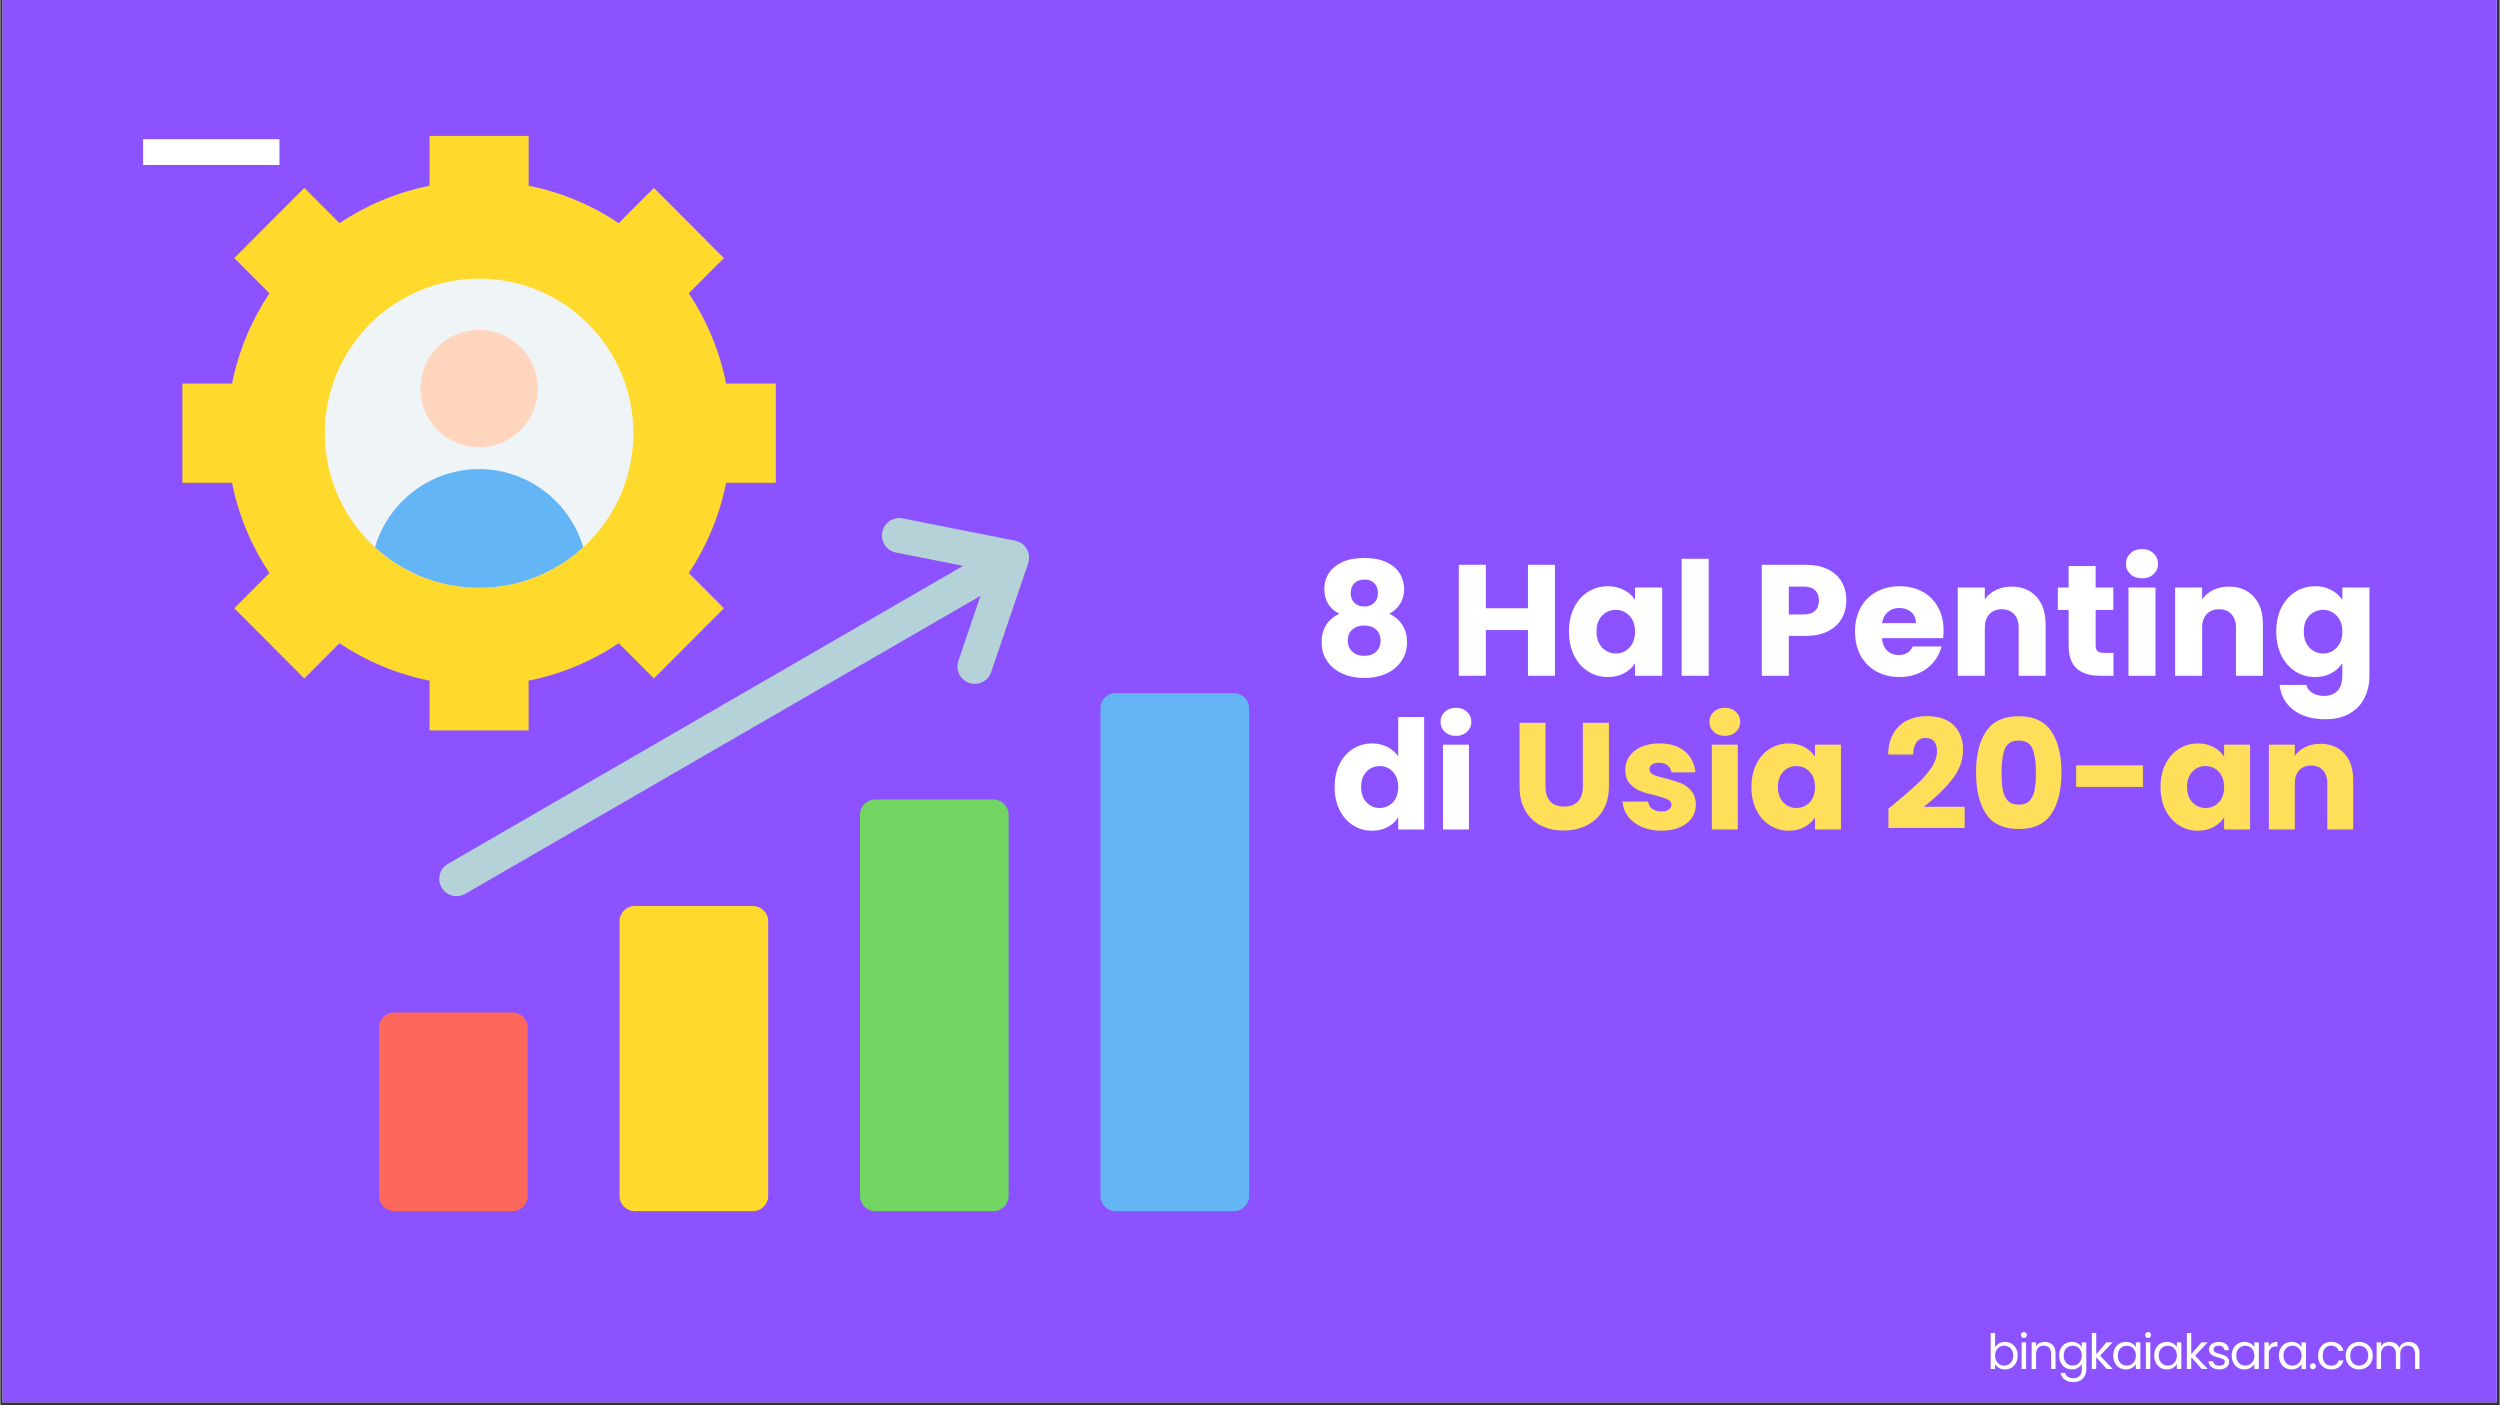 <?xml version="1.0" encoding="UTF-8"?>
<svg xmlns="http://www.w3.org/2000/svg" xmlns:xlink="http://www.w3.org/1999/xlink" width="580" zoomAndPan="magnify" viewBox="0 0 434.88 244.5" height="326" preserveAspectRatio="xMidYMid meet" version="1.0">
  <rect x="0" y="0" width="434.88" height="244.5" fill="#333333" stroke="none"/>
  <defs>
    <g></g>
    <clipPath id="e948f04eed">
      <path d="M 0.383 0 L 434.375 0 L 434.375 244 L 0.383 244 Z M 0.383 0 " clip-rule="nonzero"></path>
    </clipPath>
    <clipPath id="880cf50025">
      <path d="M 65 176 L 92 176 L 92 210.758 L 65 210.758 Z M 65 176 " clip-rule="nonzero"></path>
    </clipPath>
    <clipPath id="9406852cf9">
      <path d="M 107 157 L 134 157 L 134 210.758 L 107 210.758 Z M 107 157 " clip-rule="nonzero"></path>
    </clipPath>
    <clipPath id="ccb38856a1">
      <path d="M 149 139 L 176 139 L 176 210.758 L 149 210.758 Z M 149 139 " clip-rule="nonzero"></path>
    </clipPath>
    <clipPath id="e52b595b02">
      <path d="M 191 120 L 217.289 120 L 217.289 210.758 L 191 210.758 Z M 191 120 " clip-rule="nonzero"></path>
    </clipPath>
    <clipPath id="08b0520720">
      <path d="M 31.672 23.641 L 135 23.641 L 135 128 L 31.672 128 Z M 31.672 23.641 " clip-rule="nonzero"></path>
    </clipPath>
  </defs>
  <g clip-path="url(#e948f04eed)">
    <path fill="#ffffff" d="M 0.383 0 L 434.496 0 L 434.496 244 L 0.383 244 Z M 0.383 0 " fill-opacity="1" fill-rule="nonzero"></path>
    <path fill="#8c52ff" d="M 0.383 0 L 434.496 0 L 434.496 244 L 0.383 244 Z M 0.383 0 " fill-opacity="1" fill-rule="nonzero"></path>
  </g>
  <path stroke-linecap="butt" transform="matrix(0.748, 0, 0, 0.748, 24.844, 24.22)" fill="none" stroke-linejoin="miter" d="M -0.001 3 L 31.715 3 " stroke="#ffffff" stroke-width="6" stroke-opacity="1" stroke-miterlimit="4"></path>
  <g clip-path="url(#880cf50025)">
    <path fill="#fc685b" d="M 68.547 176.168 L 89.117 176.168 C 90.574 176.168 91.762 177.359 91.762 178.82 L 91.762 208.09 C 91.762 209.547 90.574 210.738 89.117 210.738 L 68.547 210.738 C 67.09 210.738 65.902 209.547 65.902 208.09 L 65.902 178.82 C 65.902 177.359 67.09 176.168 68.547 176.168 Z M 68.547 176.168 " fill-opacity="1" fill-rule="evenodd"></path>
  </g>
  <g clip-path="url(#9406852cf9)">
    <path fill="#ffda2d" d="M 110.387 157.645 L 130.957 157.645 C 132.414 157.645 133.605 158.836 133.605 160.293 L 133.605 208.09 C 133.605 209.547 132.414 210.738 130.957 210.738 L 110.387 210.738 C 108.93 210.738 107.742 209.547 107.742 208.09 L 107.742 160.293 C 107.742 158.836 108.93 157.645 110.387 157.645 Z M 110.387 157.645 " fill-opacity="1" fill-rule="evenodd"></path>
  </g>
  <g clip-path="url(#ccb38856a1)">
    <path fill="#72d561" d="M 152.227 139.117 L 172.797 139.117 C 174.254 139.117 175.445 140.309 175.445 141.766 L 175.445 208.09 C 175.445 209.547 174.254 210.738 172.797 210.738 L 152.227 210.738 C 150.77 210.738 149.582 209.547 149.582 208.09 L 149.582 141.766 C 149.582 140.309 150.77 139.117 152.227 139.117 Z M 152.227 139.117 " fill-opacity="1" fill-rule="evenodd"></path>
  </g>
  <g clip-path="url(#e52b595b02)">
    <path fill="#64b5f6" d="M 194.07 120.59 L 214.637 120.59 C 216.098 120.59 217.285 121.781 217.285 123.242 L 217.285 208.09 C 217.285 209.547 216.098 210.738 214.637 210.738 L 194.07 210.738 C 192.609 210.738 191.422 209.547 191.422 208.09 L 191.422 123.242 C 191.422 121.781 192.609 120.59 194.07 120.59 Z M 194.07 120.59 " fill-opacity="1" fill-rule="evenodd"></path>
  </g>
  <path fill="#b4d2d7" d="M 170.539 103.68 L 80.891 155.531 C 79.449 156.359 77.605 155.863 76.777 154.418 C 75.949 152.973 76.445 151.129 77.891 150.301 L 167.523 98.457 L 155.836 96.141 C 154.195 95.82 153.129 94.23 153.449 92.59 C 153.77 90.949 155.355 89.879 156.992 90.199 L 176.559 94.078 C 178.199 94.398 179.266 95.988 178.945 97.629 C 178.91 97.812 178.859 97.988 178.793 98.152 L 172.41 116.938 C 171.875 118.52 170.164 119.367 168.586 118.828 C 167.004 118.293 166.16 116.578 166.695 114.996 Z M 170.539 103.68 " fill-opacity="1" fill-rule="evenodd"></path>
  <g clip-path="url(#08b0520720)">
    <path fill="#ffda2d" d="M 74.688 23.656 L 91.922 23.656 L 91.922 32.316 C 97.625 33.457 102.93 35.707 107.602 38.828 L 113.719 32.703 L 125.902 44.906 L 119.789 51.035 C 122.906 55.715 125.148 61.031 126.285 66.746 L 134.934 66.746 L 134.934 84.008 L 126.285 84.008 C 125.148 89.723 122.906 95.035 119.789 99.715 L 125.902 105.844 L 113.719 118.051 L 107.602 111.922 C 102.93 115.047 97.625 117.293 91.918 118.434 L 91.918 127.094 L 74.688 127.094 L 74.688 118.434 C 68.984 117.293 63.68 115.047 59.004 111.922 L 52.891 118.051 L 40.707 105.844 L 46.82 99.715 C 43.703 95.035 41.457 89.719 40.32 84.004 L 31.676 84.004 L 31.676 66.746 L 40.32 66.746 C 41.457 61.027 43.703 55.715 46.82 51.035 L 40.707 44.906 L 52.891 32.703 L 59.008 38.828 C 63.68 35.703 68.984 33.457 74.688 32.316 Z M 74.688 23.656 " fill-opacity="1" fill-rule="evenodd"></path>
  </g>
  <path fill="#eff4f7" d="M 110.023 72.742 C 110.109 73.621 110.152 74.5 110.152 75.379 C 110.152 76.262 110.109 77.141 110.023 78.016 C 109.938 78.895 109.809 79.762 109.637 80.625 C 109.465 81.492 109.25 82.344 108.996 83.188 C 108.742 84.031 108.445 84.859 108.109 85.672 C 107.77 86.484 107.395 87.281 106.98 88.059 C 106.566 88.836 106.113 89.59 105.625 90.32 C 105.137 91.055 104.613 91.758 104.055 92.441 C 103.5 93.121 102.91 93.773 102.285 94.395 C 101.664 95.02 101.016 95.609 100.336 96.168 C 99.656 96.727 98.949 97.25 98.219 97.738 C 97.488 98.23 96.734 98.68 95.957 99.098 C 95.184 99.512 94.387 99.887 93.578 100.223 C 92.766 100.562 91.938 100.859 91.094 101.113 C 90.254 101.367 89.402 101.582 88.539 101.754 C 87.676 101.926 86.809 102.055 85.934 102.141 C 85.059 102.227 84.18 102.27 83.301 102.27 C 82.422 102.27 81.547 102.227 80.672 102.141 C 79.797 102.055 78.926 101.926 78.066 101.754 C 77.203 101.582 76.352 101.367 75.508 101.109 C 74.668 100.855 73.84 100.559 73.027 100.223 C 72.215 99.883 71.422 99.508 70.648 99.094 C 69.871 98.676 69.117 98.223 68.387 97.734 C 67.656 97.246 66.953 96.723 66.273 96.164 C 65.594 95.605 64.941 95.012 64.32 94.391 C 63.699 93.766 63.109 93.113 62.551 92.434 C 61.992 91.754 61.469 91.047 60.98 90.312 C 60.492 89.582 60.043 88.828 59.629 88.051 C 59.215 87.273 58.84 86.477 58.5 85.664 C 58.164 84.852 57.871 84.023 57.613 83.18 C 57.359 82.336 57.145 81.48 56.977 80.617 C 56.805 79.754 56.676 78.883 56.59 78.008 C 56.504 77.133 56.461 76.254 56.461 75.371 C 56.461 74.492 56.504 73.613 56.59 72.734 C 56.676 71.859 56.805 70.988 56.977 70.125 C 57.148 69.262 57.363 68.406 57.617 67.566 C 57.871 66.723 58.168 65.895 58.504 65.078 C 58.84 64.266 59.219 63.473 59.633 62.695 C 60.047 61.918 60.496 61.164 60.988 60.43 C 61.477 59.699 62 58.992 62.555 58.312 C 63.113 57.629 63.703 56.977 64.324 56.355 C 64.949 55.734 65.598 55.141 66.277 54.582 C 66.957 54.023 67.664 53.5 68.395 53.012 C 69.125 52.523 69.879 52.07 70.656 51.656 C 71.43 51.238 72.223 50.863 73.035 50.527 C 73.848 50.191 74.676 49.895 75.516 49.637 C 76.359 49.383 77.211 49.168 78.074 48.996 C 78.934 48.824 79.805 48.695 80.68 48.609 C 81.555 48.523 82.43 48.48 83.312 48.48 C 84.191 48.48 85.066 48.523 85.941 48.613 C 86.816 48.699 87.688 48.828 88.547 49 C 89.41 49.172 90.262 49.387 91.102 49.641 C 91.945 49.898 92.773 50.191 93.582 50.531 C 94.395 50.867 95.191 51.242 95.965 51.66 C 96.742 52.074 97.492 52.527 98.227 53.016 C 98.957 53.508 99.66 54.031 100.34 54.59 C 101.02 55.148 101.672 55.738 102.293 56.363 C 102.914 56.984 103.504 57.637 104.062 58.316 C 104.621 59 105.141 59.707 105.629 60.438 C 106.117 61.172 106.57 61.926 106.984 62.703 C 107.398 63.48 107.773 64.273 108.109 65.086 C 108.449 65.902 108.742 66.73 109 67.574 C 109.254 68.414 109.465 69.27 109.637 70.133 C 109.809 70.996 109.938 71.867 110.023 72.742 Z M 110.023 72.742 " fill-opacity="1" fill-rule="nonzero"></path>
  <path fill="#ffd6bd" d="M 86.285 57.828 C 86.926 58.023 87.539 58.281 88.133 58.598 C 88.723 58.918 89.277 59.289 89.793 59.715 C 90.312 60.141 90.781 60.617 91.207 61.137 C 91.629 61.656 92 62.211 92.316 62.805 C 92.629 63.395 92.883 64.016 93.078 64.656 C 93.27 65.301 93.402 65.957 93.465 66.625 C 93.531 67.293 93.527 67.961 93.461 68.629 C 93.395 69.297 93.266 69.953 93.07 70.594 C 92.871 71.234 92.617 71.852 92.301 72.445 C 91.984 73.035 91.613 73.59 91.184 74.109 C 90.758 74.629 90.285 75.098 89.77 75.523 C 89.25 75.949 88.695 76.32 88.102 76.637 C 87.512 76.949 86.895 77.207 86.254 77.398 C 85.609 77.594 84.957 77.723 84.289 77.789 C 83.621 77.852 82.957 77.852 82.289 77.785 C 81.621 77.719 80.969 77.586 80.328 77.391 C 79.684 77.195 79.07 76.938 78.48 76.621 C 77.887 76.301 77.336 75.93 76.816 75.504 C 76.301 75.078 75.828 74.605 75.402 74.086 C 74.98 73.566 74.609 73.008 74.297 72.414 C 73.98 71.824 73.727 71.207 73.531 70.562 C 73.34 69.918 73.211 69.266 73.145 68.598 C 73.082 67.926 73.082 67.258 73.148 66.59 C 73.215 65.922 73.348 65.27 73.543 64.625 C 73.738 63.984 73.992 63.367 74.309 62.773 C 74.629 62.184 75 61.629 75.426 61.109 C 75.852 60.59 76.324 60.121 76.844 59.695 C 77.359 59.27 77.914 58.898 78.508 58.582 C 79.098 58.27 79.715 58.012 80.359 57.82 C 81 57.625 81.652 57.496 82.32 57.434 C 82.988 57.367 83.656 57.367 84.32 57.434 C 84.988 57.5 85.645 57.633 86.285 57.828 Z M 86.285 57.828 " fill-opacity="1" fill-rule="nonzero"></path>
  <path fill="#64b5f6" d="M 101.426 95.219 C 99.113 87.383 91.848 81.625 83.305 81.625 C 74.941 81.625 67.547 87.207 65.184 95.219 C 69.961 99.598 76.32 102.27 83.305 102.27 C 90.289 102.27 96.648 99.598 101.426 95.219 Z M 101.426 95.219 " fill-opacity="1" fill-rule="evenodd"></path>
  <g fill="#ffffff" fill-opacity="1">
    <g transform="translate(228.418, 117.584)">
      <g>
        <path d="M 4.547 -10.781 C 2.816 -11.695 1.953 -13.141 1.953 -15.109 C 1.953 -16.098 2.207 -17 2.719 -17.812 C 3.238 -18.633 4.02 -19.285 5.062 -19.766 C 6.102 -20.254 7.391 -20.5 8.922 -20.5 C 10.441 -20.5 11.719 -20.254 12.75 -19.766 C 13.789 -19.285 14.566 -18.633 15.078 -17.812 C 15.586 -17 15.844 -16.098 15.844 -15.109 C 15.844 -14.117 15.609 -13.254 15.141 -12.516 C 14.68 -11.785 14.055 -11.207 13.266 -10.781 C 14.254 -10.312 15.016 -9.656 15.547 -8.812 C 16.078 -7.977 16.344 -7.004 16.344 -5.891 C 16.344 -4.586 16.008 -3.461 15.344 -2.516 C 14.688 -1.566 13.797 -0.844 12.672 -0.344 C 11.547 0.145 10.297 0.391 8.922 0.391 C 7.535 0.391 6.281 0.145 5.156 -0.344 C 4.031 -0.844 3.133 -1.566 2.469 -2.516 C 1.812 -3.461 1.484 -4.586 1.484 -5.891 C 1.484 -7.023 1.75 -8.008 2.281 -8.844 C 2.812 -9.676 3.566 -10.32 4.547 -10.781 Z M 11.281 -14.391 C 11.281 -15.141 11.062 -15.719 10.625 -16.125 C 10.195 -16.539 9.629 -16.75 8.922 -16.75 C 8.203 -16.75 7.625 -16.535 7.188 -16.109 C 6.758 -15.691 6.547 -15.109 6.547 -14.359 C 6.547 -13.648 6.766 -13.086 7.203 -12.672 C 7.648 -12.254 8.223 -12.047 8.922 -12.047 C 9.609 -12.047 10.172 -12.254 10.609 -12.672 C 11.055 -13.098 11.281 -13.672 11.281 -14.391 Z M 8.922 -8.75 C 8.055 -8.75 7.359 -8.516 6.828 -8.047 C 6.297 -7.578 6.031 -6.93 6.031 -6.109 C 6.031 -5.336 6.289 -4.703 6.812 -4.203 C 7.332 -3.711 8.035 -3.469 8.922 -3.469 C 9.797 -3.469 10.484 -3.711 10.984 -4.203 C 11.492 -4.703 11.75 -5.336 11.75 -6.109 C 11.75 -6.91 11.488 -7.551 10.969 -8.031 C 10.445 -8.508 9.766 -8.75 8.922 -8.75 Z M 8.922 -8.75 "></path>
      </g>
    </g>
  </g>
  <g fill="#ffffff" fill-opacity="1">
    <g transform="translate(246.239, 117.584)">
      <g></g>
    </g>
  </g>
  <g fill="#ffffff" fill-opacity="1">
    <g transform="translate(252.069, 117.584)">
      <g>
        <path d="M 18.438 -19.312 L 18.438 0 L 13.734 0 L 13.734 -7.953 L 6.406 -7.953 L 6.406 0 L 1.703 0 L 1.703 -19.312 L 6.406 -19.312 L 6.406 -11.75 L 13.734 -11.75 L 13.734 -19.312 Z M 18.438 -19.312 "></path>
      </g>
    </g>
  </g>
  <g fill="#ffffff" fill-opacity="1">
    <g transform="translate(272.172, 117.584)">
      <g>
        <path d="M 0.766 -7.703 C 0.766 -9.285 1.062 -10.672 1.656 -11.859 C 2.258 -13.047 3.07 -13.961 4.094 -14.609 C 5.125 -15.254 6.273 -15.578 7.547 -15.578 C 8.617 -15.578 9.562 -15.352 10.375 -14.906 C 11.195 -14.469 11.828 -13.895 12.266 -13.188 L 12.266 -15.359 L 16.984 -15.359 L 16.984 0 L 12.266 0 L 12.266 -2.172 C 11.805 -1.453 11.172 -0.875 10.359 -0.438 C 9.547 0 8.598 0.219 7.516 0.219 C 6.266 0.219 5.125 -0.102 4.094 -0.75 C 3.07 -1.406 2.258 -2.332 1.656 -3.531 C 1.062 -4.738 0.766 -6.129 0.766 -7.703 Z M 12.266 -7.672 C 12.266 -8.848 11.938 -9.773 11.281 -10.453 C 10.633 -11.129 9.848 -11.469 8.922 -11.469 C 7.984 -11.469 7.188 -11.133 6.531 -10.469 C 5.883 -9.801 5.562 -8.879 5.562 -7.703 C 5.562 -6.523 5.883 -5.594 6.531 -4.906 C 7.188 -4.219 7.984 -3.875 8.922 -3.875 C 9.848 -3.875 10.633 -4.211 11.281 -4.891 C 11.938 -5.578 12.266 -6.504 12.266 -7.672 Z M 12.266 -7.672 "></path>
      </g>
    </g>
  </g>
  <g fill="#ffffff" fill-opacity="1">
    <g transform="translate(290.845, 117.584)">
      <g>
        <path d="M 6.406 -20.359 L 6.406 0 L 1.703 0 L 1.703 -20.359 Z M 6.406 -20.359 "></path>
      </g>
    </g>
  </g>
  <g fill="#ffffff" fill-opacity="1">
    <g transform="translate(298.958, 117.584)">
      <g></g>
    </g>
  </g>
  <g fill="#ffffff" fill-opacity="1">
    <g transform="translate(304.788, 117.584)">
      <g>
        <path d="M 16.422 -13.094 C 16.422 -11.977 16.164 -10.957 15.656 -10.031 C 15.145 -9.102 14.352 -8.352 13.281 -7.781 C 12.219 -7.219 10.898 -6.938 9.328 -6.938 L 6.406 -6.938 L 6.406 0 L 1.703 0 L 1.703 -19.312 L 9.328 -19.312 C 10.867 -19.312 12.172 -19.047 13.234 -18.516 C 14.297 -17.984 15.094 -17.25 15.625 -16.312 C 16.156 -15.375 16.422 -14.301 16.422 -13.094 Z M 8.969 -10.672 C 9.863 -10.672 10.531 -10.879 10.969 -11.297 C 11.414 -11.723 11.641 -12.32 11.641 -13.094 C 11.641 -13.863 11.414 -14.457 10.969 -14.875 C 10.531 -15.301 9.863 -15.516 8.969 -15.516 L 6.406 -15.516 L 6.406 -10.672 Z M 8.969 -10.672 "></path>
      </g>
    </g>
  </g>
  <g fill="#ffffff" fill-opacity="1">
    <g transform="translate(321.949, 117.584)">
      <g>
        <path d="M 16.172 -7.922 C 16.172 -7.484 16.145 -7.023 16.094 -6.547 L 5.453 -6.547 C 5.523 -5.598 5.832 -4.867 6.375 -4.359 C 6.914 -3.859 7.578 -3.609 8.359 -3.609 C 9.535 -3.609 10.352 -4.102 10.812 -5.094 L 15.828 -5.094 C 15.566 -4.082 15.098 -3.172 14.422 -2.359 C 13.754 -1.555 12.914 -0.926 11.906 -0.469 C 10.906 -0.008 9.781 0.219 8.531 0.219 C 7.031 0.219 5.691 -0.098 4.516 -0.734 C 3.336 -1.379 2.414 -2.297 1.75 -3.484 C 1.094 -4.68 0.766 -6.078 0.766 -7.672 C 0.766 -9.273 1.086 -10.672 1.734 -11.859 C 2.391 -13.047 3.305 -13.961 4.484 -14.609 C 5.66 -15.254 7.008 -15.578 8.531 -15.578 C 10.02 -15.578 11.336 -15.266 12.484 -14.641 C 13.641 -14.016 14.539 -13.125 15.188 -11.969 C 15.844 -10.812 16.172 -9.461 16.172 -7.922 Z M 11.359 -9.156 C 11.359 -9.969 11.082 -10.609 10.531 -11.078 C 9.988 -11.555 9.301 -11.797 8.469 -11.797 C 7.688 -11.797 7.023 -11.566 6.484 -11.109 C 5.941 -10.648 5.602 -10 5.469 -9.156 Z M 11.359 -9.156 "></path>
      </g>
    </g>
  </g>
  <g fill="#ffffff" fill-opacity="1">
    <g transform="translate(338.89, 117.584)">
      <g>
        <path d="M 11.062 -15.516 C 12.863 -15.516 14.301 -14.93 15.375 -13.766 C 16.445 -12.609 16.984 -11.008 16.984 -8.969 L 16.984 0 L 12.297 0 L 12.297 -8.344 C 12.297 -9.363 12.031 -10.156 11.5 -10.719 C 10.969 -11.289 10.254 -11.578 9.359 -11.578 C 8.453 -11.578 7.734 -11.289 7.203 -10.719 C 6.672 -10.156 6.406 -9.363 6.406 -8.344 L 6.406 0 L 1.703 0 L 1.703 -15.359 L 6.406 -15.359 L 6.406 -13.312 C 6.883 -13.988 7.523 -14.523 8.328 -14.922 C 9.141 -15.316 10.051 -15.516 11.062 -15.516 Z M 11.062 -15.516 "></path>
      </g>
    </g>
  </g>
  <g fill="#ffffff" fill-opacity="1">
    <g transform="translate(357.425, 117.584)">
      <g>
        <path d="M 10.266 -3.984 L 10.266 0 L 7.875 0 C 6.164 0 4.832 -0.414 3.875 -1.25 C 2.926 -2.082 2.453 -3.445 2.453 -5.344 L 2.453 -11.453 L 0.578 -11.453 L 0.578 -15.359 L 2.453 -15.359 L 2.453 -19.094 L 7.156 -19.094 L 7.156 -15.359 L 10.234 -15.359 L 10.234 -11.453 L 7.156 -11.453 L 7.156 -5.281 C 7.156 -4.82 7.266 -4.488 7.484 -4.281 C 7.703 -4.082 8.066 -3.984 8.578 -3.984 Z M 10.266 -3.984 "></path>
      </g>
    </g>
  </g>
  <g fill="#ffffff" fill-opacity="1">
    <g transform="translate(368.591, 117.584)">
      <g>
        <path d="M 4.078 -16.953 C 3.242 -16.953 2.566 -17.191 2.047 -17.672 C 1.523 -18.16 1.266 -18.766 1.266 -19.484 C 1.266 -20.211 1.523 -20.82 2.047 -21.312 C 2.566 -21.801 3.242 -22.047 4.078 -22.047 C 4.879 -22.047 5.539 -21.801 6.062 -21.312 C 6.582 -20.82 6.844 -20.211 6.844 -19.484 C 6.844 -18.766 6.582 -18.16 6.062 -17.672 C 5.539 -17.191 4.879 -16.953 4.078 -16.953 Z M 6.406 -15.359 L 6.406 0 L 1.703 0 L 1.703 -15.359 Z M 6.406 -15.359 "></path>
      </g>
    </g>
  </g>
  <g fill="#ffffff" fill-opacity="1">
    <g transform="translate(376.704, 117.584)">
      <g>
        <path d="M 11.062 -15.516 C 12.863 -15.516 14.301 -14.93 15.375 -13.766 C 16.445 -12.609 16.984 -11.008 16.984 -8.969 L 16.984 0 L 12.297 0 L 12.297 -8.344 C 12.297 -9.363 12.031 -10.156 11.5 -10.719 C 10.969 -11.289 10.254 -11.578 9.359 -11.578 C 8.453 -11.578 7.734 -11.289 7.203 -10.719 C 6.672 -10.156 6.406 -9.363 6.406 -8.344 L 6.406 0 L 1.703 0 L 1.703 -15.359 L 6.406 -15.359 L 6.406 -13.312 C 6.883 -13.988 7.523 -14.523 8.328 -14.922 C 9.141 -15.316 10.051 -15.516 11.062 -15.516 Z M 11.062 -15.516 "></path>
      </g>
    </g>
  </g>
  <g fill="#ffffff" fill-opacity="1">
    <g transform="translate(395.239, 117.584)">
      <g>
        <path d="M 7.547 -15.578 C 8.617 -15.578 9.562 -15.352 10.375 -14.906 C 11.195 -14.469 11.828 -13.895 12.266 -13.188 L 12.266 -15.359 L 16.984 -15.359 L 16.984 -0.031 C 16.984 1.383 16.703 2.664 16.141 3.812 C 15.578 4.957 14.723 5.867 13.578 6.547 C 12.43 7.223 11.004 7.562 9.297 7.562 C 7.023 7.562 5.18 7.023 3.766 5.953 C 2.359 4.879 1.551 3.426 1.344 1.594 L 6 1.594 C 6.145 2.176 6.492 2.641 7.047 2.984 C 7.598 3.328 8.273 3.5 9.078 3.5 C 10.047 3.5 10.816 3.219 11.391 2.656 C 11.973 2.094 12.266 1.195 12.266 -0.031 L 12.266 -2.203 C 11.805 -1.484 11.172 -0.898 10.359 -0.453 C 9.555 -0.004 8.617 0.219 7.547 0.219 C 6.273 0.219 5.125 -0.102 4.094 -0.75 C 3.07 -1.406 2.258 -2.332 1.656 -3.531 C 1.062 -4.738 0.766 -6.129 0.766 -7.703 C 0.766 -9.285 1.062 -10.672 1.656 -11.859 C 2.258 -13.047 3.07 -13.961 4.094 -14.609 C 5.125 -15.254 6.273 -15.578 7.547 -15.578 Z M 12.266 -7.672 C 12.266 -8.848 11.938 -9.773 11.281 -10.453 C 10.633 -11.129 9.848 -11.469 8.922 -11.469 C 7.984 -11.469 7.188 -11.133 6.531 -10.469 C 5.883 -9.801 5.562 -8.879 5.562 -7.703 C 5.562 -6.523 5.883 -5.594 6.531 -4.906 C 7.188 -4.219 7.984 -3.875 8.922 -3.875 C 9.848 -3.875 10.633 -4.211 11.281 -4.891 C 11.938 -5.578 12.266 -6.504 12.266 -7.672 Z M 12.266 -7.672 "></path>
      </g>
    </g>
  </g>
  <g fill="#ffffff" fill-opacity="1">
    <g transform="translate(231.432, 144.325)">
      <g>
        <path d="M 0.734 -7.406 C 0.734 -8.914 1.02 -10.242 1.594 -11.391 C 2.164 -12.535 2.945 -13.414 3.938 -14.031 C 4.926 -14.656 6.031 -14.969 7.25 -14.969 C 8.219 -14.969 9.102 -14.766 9.906 -14.359 C 10.707 -13.953 11.336 -13.406 11.797 -12.719 L 11.797 -19.562 L 16.312 -19.562 L 16.312 0 L 11.797 0 L 11.797 -2.109 C 11.367 -1.41 10.758 -0.848 9.969 -0.422 C 9.188 0.004 8.281 0.219 7.25 0.219 C 6.031 0.219 4.926 -0.094 3.938 -0.719 C 2.945 -1.352 2.164 -2.242 1.594 -3.391 C 1.02 -4.547 0.734 -5.883 0.734 -7.406 Z M 11.797 -7.375 C 11.797 -8.5 11.484 -9.391 10.859 -10.047 C 10.234 -10.703 9.469 -11.031 8.562 -11.031 C 7.664 -11.031 6.906 -10.707 6.281 -10.062 C 5.656 -9.414 5.344 -8.531 5.344 -7.406 C 5.344 -6.27 5.656 -5.375 6.281 -4.719 C 6.906 -4.062 7.664 -3.734 8.562 -3.734 C 9.469 -3.734 10.234 -4.055 10.859 -4.703 C 11.484 -5.359 11.797 -6.25 11.797 -7.375 Z M 11.797 -7.375 "></path>
      </g>
    </g>
  </g>
  <g fill="#ffffff" fill-opacity="1">
    <g transform="translate(249.374, 144.325)">
      <g>
        <path d="M 3.906 -16.281 C 3.113 -16.281 2.469 -16.516 1.969 -16.984 C 1.469 -17.453 1.219 -18.031 1.219 -18.719 C 1.219 -19.426 1.469 -20.008 1.969 -20.469 C 2.469 -20.938 3.113 -21.172 3.906 -21.172 C 4.688 -21.172 5.328 -20.938 5.828 -20.469 C 6.328 -20.008 6.578 -19.426 6.578 -18.719 C 6.578 -18.031 6.328 -17.453 5.828 -16.984 C 5.328 -16.516 4.688 -16.281 3.906 -16.281 Z M 6.156 -14.75 L 6.156 0 L 1.641 0 L 1.641 -14.75 Z M 6.156 -14.75 "></path>
      </g>
    </g>
  </g>
  <g fill="#ffffff" fill-opacity="1">
    <g transform="translate(257.17, 144.325)">
      <g></g>
    </g>
  </g>
  <g fill="#ffde59" fill-opacity="1">
    <g transform="translate(262.782, 144.325)">
      <g>
        <path d="M 6.078 -18.562 L 6.078 -7.453 C 6.078 -6.348 6.348 -5.492 6.891 -4.891 C 7.441 -4.285 8.25 -3.984 9.312 -3.984 C 10.363 -3.984 11.172 -4.285 11.734 -4.891 C 12.297 -5.492 12.578 -6.348 12.578 -7.453 L 12.578 -18.562 L 17.109 -18.562 L 17.109 -7.484 C 17.109 -5.828 16.754 -4.426 16.047 -3.281 C 15.336 -2.133 14.391 -1.27 13.203 -0.688 C 12.016 -0.102 10.691 0.188 9.234 0.188 C 7.766 0.188 6.453 -0.098 5.297 -0.672 C 4.141 -1.242 3.227 -2.109 2.562 -3.266 C 1.895 -4.422 1.562 -5.828 1.562 -7.484 L 1.562 -18.562 Z M 6.078 -18.562 "></path>
      </g>
    </g>
  </g>
  <g fill="#ffde59" fill-opacity="1">
    <g transform="translate(281.411, 144.325)">
      <g>
        <path d="M 7.641 0.219 C 6.348 0.219 5.203 0 4.203 -0.438 C 3.203 -0.883 2.41 -1.488 1.828 -2.25 C 1.242 -3.02 0.914 -3.883 0.844 -4.844 L 5.312 -4.844 C 5.363 -4.332 5.598 -3.914 6.016 -3.594 C 6.441 -3.281 6.969 -3.125 7.594 -3.125 C 8.156 -3.125 8.586 -3.234 8.891 -3.453 C 9.203 -3.672 9.359 -3.957 9.359 -4.312 C 9.359 -4.727 9.133 -5.035 8.688 -5.234 C 8.25 -5.441 7.539 -5.672 6.562 -5.922 C 5.5 -6.172 4.613 -6.43 3.906 -6.703 C 3.207 -6.973 2.602 -7.406 2.094 -8 C 1.582 -8.594 1.328 -9.391 1.328 -10.391 C 1.328 -11.234 1.555 -12.004 2.016 -12.703 C 2.484 -13.398 3.172 -13.953 4.078 -14.359 C 4.992 -14.766 6.078 -14.969 7.328 -14.969 C 9.172 -14.969 10.625 -14.508 11.688 -13.594 C 12.758 -12.676 13.375 -11.457 13.531 -9.938 L 9.359 -9.938 C 9.285 -10.445 9.055 -10.852 8.672 -11.156 C 8.297 -11.457 7.801 -11.609 7.188 -11.609 C 6.656 -11.609 6.25 -11.504 5.969 -11.297 C 5.688 -11.098 5.547 -10.82 5.547 -10.469 C 5.547 -10.039 5.77 -9.723 6.219 -9.516 C 6.676 -9.305 7.379 -9.098 8.328 -8.891 C 9.422 -8.598 10.312 -8.316 11 -8.047 C 11.688 -7.773 12.289 -7.332 12.812 -6.719 C 13.332 -6.113 13.598 -5.301 13.609 -4.281 C 13.609 -3.414 13.363 -2.645 12.875 -1.969 C 12.395 -1.289 11.703 -0.754 10.797 -0.359 C 9.891 0.023 8.836 0.219 7.641 0.219 Z M 7.641 0.219 "></path>
      </g>
    </g>
  </g>
  <g fill="#ffde59" fill-opacity="1">
    <g transform="translate(296.156, 144.325)">
      <g>
        <path d="M 3.906 -16.281 C 3.113 -16.281 2.469 -16.516 1.969 -16.984 C 1.469 -17.453 1.219 -18.031 1.219 -18.719 C 1.219 -19.426 1.469 -20.008 1.969 -20.469 C 2.469 -20.938 3.113 -21.172 3.906 -21.172 C 4.688 -21.172 5.328 -20.938 5.828 -20.469 C 6.328 -20.008 6.578 -19.426 6.578 -18.719 C 6.578 -18.031 6.328 -17.453 5.828 -16.984 C 5.328 -16.516 4.688 -16.281 3.906 -16.281 Z M 6.156 -14.75 L 6.156 0 L 1.641 0 L 1.641 -14.75 Z M 6.156 -14.75 "></path>
      </g>
    </g>
  </g>
  <g fill="#ffde59" fill-opacity="1">
    <g transform="translate(303.952, 144.325)">
      <g>
        <path d="M 0.734 -7.406 C 0.734 -8.914 1.02 -10.242 1.594 -11.391 C 2.164 -12.535 2.945 -13.414 3.938 -14.031 C 4.926 -14.656 6.031 -14.969 7.25 -14.969 C 8.281 -14.969 9.188 -14.754 9.969 -14.328 C 10.758 -13.898 11.367 -13.344 11.797 -12.656 L 11.797 -14.75 L 16.312 -14.75 L 16.312 0 L 11.797 0 L 11.797 -2.094 C 11.348 -1.406 10.734 -0.848 9.953 -0.422 C 9.172 0.004 8.258 0.219 7.219 0.219 C 6.02 0.219 4.926 -0.094 3.938 -0.719 C 2.945 -1.352 2.164 -2.242 1.594 -3.391 C 1.02 -4.547 0.734 -5.883 0.734 -7.406 Z M 11.797 -7.375 C 11.797 -8.5 11.484 -9.391 10.859 -10.047 C 10.234 -10.703 9.469 -11.031 8.562 -11.031 C 7.664 -11.031 6.906 -10.707 6.281 -10.062 C 5.656 -9.414 5.344 -8.531 5.344 -7.406 C 5.344 -6.27 5.656 -5.375 6.281 -4.719 C 6.906 -4.062 7.664 -3.734 8.562 -3.734 C 9.469 -3.734 10.234 -4.055 10.859 -4.703 C 11.484 -5.359 11.797 -6.25 11.797 -7.375 Z M 11.797 -7.375 "></path>
      </g>
    </g>
  </g>
  <g fill="#ffde59" fill-opacity="1">
    <g transform="translate(321.894, 144.325)">
      <g></g>
    </g>
  </g>
  <g fill="#ffde59" fill-opacity="1">
    <g transform="translate(327.496, 144.325)">
      <g>
        <path d="M 1.031 -3.625 C 1.633 -4.094 1.906 -4.312 1.844 -4.281 C 3.57 -5.707 4.93 -6.879 5.922 -7.797 C 6.922 -8.711 7.766 -9.672 8.453 -10.672 C 9.141 -11.68 9.484 -12.66 9.484 -13.609 C 9.484 -14.336 9.316 -14.906 8.984 -15.312 C 8.648 -15.719 8.148 -15.922 7.484 -15.922 C 6.816 -15.922 6.289 -15.664 5.906 -15.156 C 5.531 -14.656 5.344 -13.945 5.344 -13.031 L 0.984 -13.031 C 1.016 -14.531 1.332 -15.781 1.938 -16.781 C 2.551 -17.789 3.352 -18.531 4.344 -19 C 5.344 -19.477 6.453 -19.719 7.672 -19.719 C 9.766 -19.719 11.344 -19.18 12.406 -18.109 C 13.477 -17.035 14.016 -15.633 14.016 -13.906 C 14.016 -12.02 13.367 -10.27 12.078 -8.656 C 10.797 -7.039 9.16 -5.469 7.172 -3.938 L 14.297 -3.938 L 14.297 -0.266 L 1.031 -0.266 Z M 1.031 -3.625 "></path>
      </g>
    </g>
  </g>
  <g fill="#ffde59" fill-opacity="1">
    <g transform="translate(342.585, 144.325)">
      <g>
        <path d="M 1.188 -9.922 C 1.188 -12.953 1.77 -15.336 2.938 -17.078 C 4.113 -18.828 6.008 -19.703 8.625 -19.703 C 11.227 -19.703 13.113 -18.828 14.281 -17.078 C 15.457 -15.336 16.047 -12.953 16.047 -9.922 C 16.047 -6.848 15.457 -4.438 14.281 -2.688 C 13.113 -0.945 11.227 -0.078 8.625 -0.078 C 6.008 -0.078 4.113 -0.945 2.938 -2.688 C 1.77 -4.438 1.188 -6.848 1.188 -9.922 Z M 11.609 -9.922 C 11.609 -11.691 11.41 -13.055 11.016 -14.016 C 10.629 -14.984 9.832 -15.469 8.625 -15.469 C 7.406 -15.469 6.598 -14.984 6.203 -14.016 C 5.816 -13.055 5.625 -11.691 5.625 -9.922 C 5.625 -8.711 5.691 -7.719 5.828 -6.938 C 5.973 -6.156 6.258 -5.52 6.688 -5.031 C 7.125 -4.551 7.77 -4.312 8.625 -4.312 C 9.469 -4.312 10.102 -4.551 10.531 -5.031 C 10.969 -5.52 11.254 -6.156 11.391 -6.938 C 11.535 -7.719 11.609 -8.711 11.609 -9.922 Z M 11.609 -9.922 "></path>
      </g>
    </g>
  </g>
  <g fill="#ffde59" fill-opacity="1">
    <g transform="translate(359.814, 144.325)">
      <g>
        <path d="M 13 -11.156 L 13 -7.406 L 1.375 -7.406 L 1.375 -11.156 Z M 13 -11.156 "></path>
      </g>
    </g>
  </g>
  <g fill="#ffde59" fill-opacity="1">
    <g transform="translate(375.14, 144.325)">
      <g>
        <path d="M 0.734 -7.406 C 0.734 -8.914 1.02 -10.242 1.594 -11.391 C 2.164 -12.535 2.945 -13.414 3.938 -14.031 C 4.926 -14.656 6.031 -14.969 7.25 -14.969 C 8.281 -14.969 9.188 -14.754 9.969 -14.328 C 10.758 -13.898 11.367 -13.344 11.797 -12.656 L 11.797 -14.75 L 16.312 -14.75 L 16.312 0 L 11.797 0 L 11.797 -2.094 C 11.348 -1.406 10.734 -0.848 9.953 -0.422 C 9.172 0.004 8.258 0.219 7.219 0.219 C 6.02 0.219 4.926 -0.094 3.938 -0.719 C 2.945 -1.352 2.164 -2.242 1.594 -3.391 C 1.02 -4.547 0.734 -5.883 0.734 -7.406 Z M 11.797 -7.375 C 11.797 -8.5 11.484 -9.391 10.859 -10.047 C 10.234 -10.703 9.469 -11.031 8.562 -11.031 C 7.664 -11.031 6.906 -10.707 6.281 -10.062 C 5.656 -9.414 5.344 -8.531 5.344 -7.406 C 5.344 -6.27 5.656 -5.375 6.281 -4.719 C 6.906 -4.062 7.664 -3.734 8.562 -3.734 C 9.469 -3.734 10.234 -4.055 10.859 -4.703 C 11.484 -5.359 11.797 -6.25 11.797 -7.375 Z M 11.797 -7.375 "></path>
      </g>
    </g>
  </g>
  <g fill="#ffde59" fill-opacity="1">
    <g transform="translate(393.083, 144.325)">
      <g>
        <path d="M 10.625 -14.906 C 12.352 -14.906 13.734 -14.344 14.766 -13.219 C 15.797 -12.102 16.312 -10.57 16.312 -8.625 L 16.312 0 L 11.812 0 L 11.812 -8.016 C 11.812 -8.992 11.555 -9.754 11.047 -10.297 C 10.535 -10.848 9.848 -11.125 8.984 -11.125 C 8.117 -11.125 7.43 -10.848 6.922 -10.297 C 6.41 -9.754 6.156 -8.992 6.156 -8.016 L 6.156 0 L 1.641 0 L 1.641 -14.75 L 6.156 -14.75 L 6.156 -12.797 C 6.613 -13.453 7.227 -13.969 8 -14.344 C 8.781 -14.719 9.656 -14.906 10.625 -14.906 Z M 10.625 -14.906 "></path>
      </g>
    </g>
  </g>
  <g fill="#ffffff" fill-opacity="1">
    <g transform="translate(345.662, 238.204)">
      <g>
        <path d="M 1.422 -3.781 C 1.578 -4.051 1.805 -4.273 2.109 -4.453 C 2.422 -4.629 2.77 -4.719 3.156 -4.719 C 3.57 -4.719 3.945 -4.617 4.281 -4.422 C 4.613 -4.223 4.875 -3.941 5.062 -3.578 C 5.258 -3.223 5.359 -2.812 5.359 -2.344 C 5.359 -1.875 5.258 -1.453 5.062 -1.078 C 4.875 -0.711 4.613 -0.426 4.281 -0.219 C 3.945 -0.02 3.57 0.078 3.156 0.078 C 2.758 0.078 2.41 -0.008 2.109 -0.188 C 1.805 -0.363 1.578 -0.586 1.422 -0.859 L 1.422 0 L 0.656 0 L 0.656 -6.266 L 1.422 -6.266 Z M 4.578 -2.344 C 4.578 -2.688 4.504 -2.988 4.359 -3.25 C 4.223 -3.508 4.035 -3.707 3.797 -3.844 C 3.555 -3.977 3.289 -4.047 3 -4.047 C 2.719 -4.047 2.457 -3.977 2.219 -3.844 C 1.977 -3.707 1.785 -3.504 1.641 -3.234 C 1.492 -2.973 1.422 -2.672 1.422 -2.328 C 1.422 -1.973 1.492 -1.664 1.641 -1.406 C 1.785 -1.145 1.977 -0.941 2.219 -0.797 C 2.457 -0.66 2.719 -0.594 3 -0.594 C 3.289 -0.594 3.555 -0.66 3.797 -0.797 C 4.035 -0.941 4.223 -1.145 4.359 -1.406 C 4.504 -1.664 4.578 -1.977 4.578 -2.344 Z M 4.578 -2.344 "></path>
      </g>
    </g>
  </g>
  <g fill="#ffffff" fill-opacity="1">
    <g transform="translate(351.048, 238.204)">
      <g>
        <path d="M 1.047 -5.391 C 0.898 -5.391 0.773 -5.441 0.672 -5.547 C 0.578 -5.648 0.531 -5.773 0.531 -5.922 C 0.531 -6.066 0.578 -6.188 0.672 -6.281 C 0.773 -6.383 0.898 -6.438 1.047 -6.438 C 1.191 -6.438 1.312 -6.383 1.406 -6.281 C 1.508 -6.188 1.562 -6.066 1.562 -5.922 C 1.562 -5.773 1.508 -5.648 1.406 -5.547 C 1.312 -5.441 1.191 -5.391 1.047 -5.391 Z M 1.422 -4.641 L 1.422 0 L 0.656 0 L 0.656 -4.641 Z M 1.422 -4.641 "></path>
      </g>
    </g>
  </g>
  <g fill="#ffffff" fill-opacity="1">
    <g transform="translate(352.793, 238.204)">
      <g>
        <path d="M 2.906 -4.719 C 3.477 -4.719 3.938 -4.547 4.281 -4.203 C 4.633 -3.867 4.812 -3.379 4.812 -2.734 L 4.812 0 L 4.047 0 L 4.047 -2.625 C 4.047 -3.082 3.93 -3.438 3.703 -3.688 C 3.473 -3.938 3.156 -4.062 2.75 -4.062 C 2.344 -4.062 2.02 -3.93 1.781 -3.672 C 1.539 -3.422 1.422 -3.051 1.422 -2.562 L 1.422 0 L 0.656 0 L 0.656 -4.641 L 1.422 -4.641 L 1.422 -3.984 C 1.578 -4.223 1.785 -4.406 2.047 -4.531 C 2.305 -4.656 2.594 -4.719 2.906 -4.719 Z M 2.906 -4.719 "></path>
      </g>
    </g>
  </g>
  <g fill="#ffffff" fill-opacity="1">
    <g transform="translate(357.874, 238.204)">
      <g>
        <path d="M 2.562 -4.719 C 2.969 -4.719 3.32 -4.629 3.625 -4.453 C 3.926 -4.273 4.148 -4.055 4.297 -3.797 L 4.297 -4.641 L 5.078 -4.641 L 5.078 0.109 C 5.078 0.523 4.984 0.898 4.797 1.234 C 4.617 1.566 4.359 1.82 4.016 2 C 3.68 2.188 3.297 2.281 2.859 2.281 C 2.242 2.281 1.734 2.133 1.328 1.844 C 0.922 1.562 0.68 1.172 0.609 0.672 L 1.375 0.672 C 1.457 0.953 1.629 1.18 1.891 1.359 C 2.16 1.535 2.484 1.625 2.859 1.625 C 3.273 1.625 3.617 1.488 3.891 1.219 C 4.16 0.957 4.297 0.586 4.297 0.109 L 4.297 -0.875 C 4.141 -0.602 3.91 -0.375 3.609 -0.188 C 3.316 -0.008 2.969 0.078 2.562 0.078 C 2.156 0.078 1.781 -0.02 1.438 -0.219 C 1.102 -0.426 0.836 -0.711 0.641 -1.078 C 0.453 -1.453 0.359 -1.875 0.359 -2.344 C 0.359 -2.812 0.453 -3.223 0.641 -3.578 C 0.836 -3.941 1.102 -4.223 1.438 -4.422 C 1.781 -4.617 2.156 -4.719 2.562 -4.719 Z M 4.297 -2.328 C 4.297 -2.68 4.223 -2.988 4.078 -3.25 C 3.941 -3.508 3.754 -3.707 3.516 -3.844 C 3.273 -3.977 3.008 -4.047 2.719 -4.047 C 2.426 -4.047 2.16 -3.977 1.922 -3.844 C 1.691 -3.707 1.504 -3.508 1.359 -3.25 C 1.223 -2.988 1.156 -2.688 1.156 -2.344 C 1.156 -1.977 1.223 -1.664 1.359 -1.406 C 1.504 -1.145 1.691 -0.941 1.922 -0.797 C 2.16 -0.66 2.426 -0.594 2.719 -0.594 C 3.008 -0.594 3.273 -0.66 3.516 -0.797 C 3.754 -0.941 3.941 -1.145 4.078 -1.406 C 4.223 -1.664 4.297 -1.973 4.297 -2.328 Z M 4.297 -2.328 "></path>
      </g>
    </g>
  </g>
  <g fill="#ffffff" fill-opacity="1">
    <g transform="translate(363.26, 238.204)">
      <g>
        <path d="M 3.25 0 L 1.422 -2.047 L 1.422 0 L 0.656 0 L 0.656 -6.266 L 1.422 -6.266 L 1.422 -2.578 L 3.203 -4.641 L 4.281 -4.641 L 2.094 -2.328 L 4.297 0 Z M 3.25 0 "></path>
      </g>
    </g>
  </g>
  <g fill="#ffffff" fill-opacity="1">
    <g transform="translate(367.283, 238.204)">
      <g>
        <path d="M 0.359 -2.344 C 0.359 -2.812 0.453 -3.223 0.641 -3.578 C 0.836 -3.941 1.102 -4.223 1.438 -4.422 C 1.781 -4.617 2.156 -4.719 2.562 -4.719 C 2.969 -4.719 3.32 -4.629 3.625 -4.453 C 3.926 -4.273 4.148 -4.055 4.297 -3.797 L 4.297 -4.641 L 5.078 -4.641 L 5.078 0 L 4.297 0 L 4.297 -0.859 C 4.141 -0.586 3.91 -0.363 3.609 -0.188 C 3.305 -0.008 2.957 0.078 2.562 0.078 C 2.145 0.078 1.77 -0.02 1.438 -0.219 C 1.102 -0.426 0.836 -0.711 0.641 -1.078 C 0.453 -1.453 0.359 -1.875 0.359 -2.344 Z M 4.297 -2.328 C 4.297 -2.68 4.223 -2.988 4.078 -3.25 C 3.941 -3.508 3.754 -3.707 3.516 -3.844 C 3.273 -3.977 3.008 -4.047 2.719 -4.047 C 2.426 -4.047 2.16 -3.977 1.922 -3.844 C 1.691 -3.707 1.504 -3.508 1.359 -3.25 C 1.223 -2.988 1.156 -2.688 1.156 -2.344 C 1.156 -1.977 1.223 -1.664 1.359 -1.406 C 1.504 -1.145 1.691 -0.941 1.922 -0.797 C 2.16 -0.66 2.426 -0.594 2.719 -0.594 C 3.008 -0.594 3.273 -0.66 3.516 -0.797 C 3.754 -0.941 3.941 -1.145 4.078 -1.406 C 4.223 -1.664 4.297 -1.973 4.297 -2.328 Z M 4.297 -2.328 "></path>
      </g>
    </g>
  </g>
  <g fill="#ffffff" fill-opacity="1">
    <g transform="translate(372.669, 238.204)">
      <g>
        <path d="M 1.047 -5.391 C 0.898 -5.391 0.773 -5.441 0.672 -5.547 C 0.578 -5.648 0.531 -5.773 0.531 -5.922 C 0.531 -6.066 0.578 -6.188 0.672 -6.281 C 0.773 -6.383 0.898 -6.438 1.047 -6.438 C 1.191 -6.438 1.312 -6.383 1.406 -6.281 C 1.508 -6.188 1.562 -6.066 1.562 -5.922 C 1.562 -5.773 1.508 -5.648 1.406 -5.547 C 1.312 -5.441 1.191 -5.391 1.047 -5.391 Z M 1.422 -4.641 L 1.422 0 L 0.656 0 L 0.656 -4.641 Z M 1.422 -4.641 "></path>
      </g>
    </g>
  </g>
  <g fill="#ffffff" fill-opacity="1">
    <g transform="translate(374.413, 238.204)">
      <g>
        <path d="M 0.359 -2.344 C 0.359 -2.812 0.453 -3.223 0.641 -3.578 C 0.836 -3.941 1.102 -4.223 1.438 -4.422 C 1.781 -4.617 2.156 -4.719 2.562 -4.719 C 2.969 -4.719 3.32 -4.629 3.625 -4.453 C 3.926 -4.273 4.148 -4.055 4.297 -3.797 L 4.297 -4.641 L 5.078 -4.641 L 5.078 0 L 4.297 0 L 4.297 -0.859 C 4.141 -0.586 3.91 -0.363 3.609 -0.188 C 3.305 -0.008 2.957 0.078 2.562 0.078 C 2.145 0.078 1.77 -0.02 1.438 -0.219 C 1.102 -0.426 0.836 -0.711 0.641 -1.078 C 0.453 -1.453 0.359 -1.875 0.359 -2.344 Z M 4.297 -2.328 C 4.297 -2.68 4.223 -2.988 4.078 -3.25 C 3.941 -3.508 3.754 -3.707 3.516 -3.844 C 3.273 -3.977 3.008 -4.047 2.719 -4.047 C 2.426 -4.047 2.16 -3.977 1.922 -3.844 C 1.691 -3.707 1.504 -3.508 1.359 -3.25 C 1.223 -2.988 1.156 -2.688 1.156 -2.344 C 1.156 -1.977 1.223 -1.664 1.359 -1.406 C 1.504 -1.145 1.691 -0.941 1.922 -0.797 C 2.16 -0.66 2.426 -0.594 2.719 -0.594 C 3.008 -0.594 3.273 -0.66 3.516 -0.797 C 3.754 -0.941 3.941 -1.145 4.078 -1.406 C 4.223 -1.664 4.297 -1.973 4.297 -2.328 Z M 4.297 -2.328 "></path>
      </g>
    </g>
  </g>
  <g fill="#ffffff" fill-opacity="1">
    <g transform="translate(379.799, 238.204)">
      <g>
        <path d="M 3.25 0 L 1.422 -2.047 L 1.422 0 L 0.656 0 L 0.656 -6.266 L 1.422 -6.266 L 1.422 -2.578 L 3.203 -4.641 L 4.281 -4.641 L 2.094 -2.328 L 4.297 0 Z M 3.25 0 "></path>
      </g>
    </g>
  </g>
  <g fill="#ffffff" fill-opacity="1">
    <g transform="translate(383.822, 238.204)">
      <g>
        <path d="M 2.297 0.078 C 1.941 0.078 1.625 0.02 1.344 -0.094 C 1.062 -0.219 0.836 -0.391 0.672 -0.609 C 0.504 -0.828 0.41 -1.078 0.391 -1.359 L 1.188 -1.359 C 1.219 -1.129 1.328 -0.941 1.516 -0.797 C 1.711 -0.648 1.969 -0.578 2.281 -0.578 C 2.582 -0.578 2.816 -0.641 2.984 -0.766 C 3.148 -0.898 3.234 -1.066 3.234 -1.266 C 3.234 -1.461 3.141 -1.609 2.953 -1.703 C 2.773 -1.805 2.5 -1.906 2.125 -2 C 1.781 -2.094 1.5 -2.188 1.281 -2.281 C 1.062 -2.375 0.875 -2.508 0.719 -2.688 C 0.562 -2.875 0.484 -3.117 0.484 -3.422 C 0.484 -3.66 0.555 -3.879 0.703 -4.078 C 0.848 -4.273 1.047 -4.43 1.297 -4.547 C 1.555 -4.66 1.852 -4.719 2.188 -4.719 C 2.707 -4.719 3.125 -4.586 3.438 -4.328 C 3.75 -4.066 3.922 -3.711 3.953 -3.266 L 3.172 -3.266 C 3.16 -3.504 3.062 -3.695 2.875 -3.844 C 2.695 -3.988 2.461 -4.062 2.172 -4.062 C 1.891 -4.062 1.664 -4 1.5 -3.875 C 1.344 -3.758 1.266 -3.609 1.266 -3.422 C 1.266 -3.266 1.312 -3.133 1.406 -3.031 C 1.508 -2.938 1.633 -2.859 1.781 -2.797 C 1.926 -2.742 2.133 -2.68 2.406 -2.609 C 2.738 -2.516 3.008 -2.422 3.219 -2.328 C 3.426 -2.242 3.602 -2.113 3.75 -1.938 C 3.906 -1.77 3.984 -1.547 3.984 -1.266 C 3.984 -1.004 3.91 -0.77 3.766 -0.562 C 3.629 -0.363 3.43 -0.207 3.172 -0.094 C 2.922 0.02 2.629 0.078 2.297 0.078 Z M 2.297 0.078 "></path>
      </g>
    </g>
  </g>
  <g fill="#ffffff" fill-opacity="1">
    <g transform="translate(387.904, 238.204)">
      <g>
        <path d="M 0.359 -2.344 C 0.359 -2.812 0.453 -3.223 0.641 -3.578 C 0.836 -3.941 1.102 -4.223 1.438 -4.422 C 1.781 -4.617 2.156 -4.719 2.562 -4.719 C 2.969 -4.719 3.32 -4.629 3.625 -4.453 C 3.926 -4.273 4.148 -4.055 4.297 -3.797 L 4.297 -4.641 L 5.078 -4.641 L 5.078 0 L 4.297 0 L 4.297 -0.859 C 4.141 -0.586 3.91 -0.363 3.609 -0.188 C 3.305 -0.008 2.957 0.078 2.562 0.078 C 2.145 0.078 1.77 -0.02 1.438 -0.219 C 1.102 -0.426 0.836 -0.711 0.641 -1.078 C 0.453 -1.453 0.359 -1.875 0.359 -2.344 Z M 4.297 -2.328 C 4.297 -2.68 4.223 -2.988 4.078 -3.25 C 3.941 -3.508 3.754 -3.707 3.516 -3.844 C 3.273 -3.977 3.008 -4.047 2.719 -4.047 C 2.426 -4.047 2.16 -3.977 1.922 -3.844 C 1.691 -3.707 1.504 -3.508 1.359 -3.25 C 1.223 -2.988 1.156 -2.688 1.156 -2.344 C 1.156 -1.977 1.223 -1.664 1.359 -1.406 C 1.504 -1.145 1.691 -0.941 1.922 -0.797 C 2.16 -0.66 2.426 -0.594 2.719 -0.594 C 3.008 -0.594 3.273 -0.66 3.516 -0.797 C 3.754 -0.941 3.941 -1.145 4.078 -1.406 C 4.223 -1.664 4.297 -1.973 4.297 -2.328 Z M 4.297 -2.328 "></path>
      </g>
    </g>
  </g>
  <g fill="#ffffff" fill-opacity="1">
    <g transform="translate(393.29, 238.204)">
      <g>
        <path d="M 1.422 -3.891 C 1.555 -4.148 1.75 -4.352 2 -4.5 C 2.25 -4.645 2.555 -4.719 2.922 -4.719 L 2.922 -3.922 L 2.719 -3.922 C 1.852 -3.922 1.422 -3.457 1.422 -2.531 L 1.422 0 L 0.656 0 L 0.656 -4.641 L 1.422 -4.641 Z M 1.422 -3.891 "></path>
      </g>
    </g>
  </g>
  <g fill="#ffffff" fill-opacity="1">
    <g transform="translate(396.11, 238.204)">
      <g>
        <path d="M 0.359 -2.344 C 0.359 -2.812 0.453 -3.223 0.641 -3.578 C 0.836 -3.941 1.102 -4.223 1.438 -4.422 C 1.781 -4.617 2.156 -4.719 2.562 -4.719 C 2.969 -4.719 3.32 -4.629 3.625 -4.453 C 3.926 -4.273 4.148 -4.055 4.297 -3.797 L 4.297 -4.641 L 5.078 -4.641 L 5.078 0 L 4.297 0 L 4.297 -0.859 C 4.141 -0.586 3.91 -0.363 3.609 -0.188 C 3.305 -0.008 2.957 0.078 2.562 0.078 C 2.145 0.078 1.77 -0.02 1.438 -0.219 C 1.102 -0.426 0.836 -0.711 0.641 -1.078 C 0.453 -1.453 0.359 -1.875 0.359 -2.344 Z M 4.297 -2.328 C 4.297 -2.68 4.223 -2.988 4.078 -3.25 C 3.941 -3.508 3.754 -3.707 3.516 -3.844 C 3.273 -3.977 3.008 -4.047 2.719 -4.047 C 2.426 -4.047 2.16 -3.977 1.922 -3.844 C 1.691 -3.707 1.504 -3.508 1.359 -3.25 C 1.223 -2.988 1.156 -2.688 1.156 -2.344 C 1.156 -1.977 1.223 -1.664 1.359 -1.406 C 1.504 -1.145 1.691 -0.941 1.922 -0.797 C 2.16 -0.66 2.426 -0.594 2.719 -0.594 C 3.008 -0.594 3.273 -0.66 3.516 -0.797 C 3.754 -0.941 3.941 -1.145 4.078 -1.406 C 4.223 -1.664 4.297 -1.973 4.297 -2.328 Z M 4.297 -2.328 "></path>
      </g>
    </g>
  </g>
  <g fill="#ffffff" fill-opacity="1">
    <g transform="translate(401.496, 238.204)">
      <g>
        <path d="M 0.891 0.047 C 0.742 0.047 0.617 0 0.516 -0.094 C 0.422 -0.195 0.375 -0.32 0.375 -0.469 C 0.375 -0.613 0.422 -0.738 0.516 -0.844 C 0.617 -0.945 0.742 -1 0.891 -1 C 1.035 -1 1.156 -0.945 1.25 -0.844 C 1.352 -0.738 1.406 -0.613 1.406 -0.469 C 1.406 -0.32 1.352 -0.195 1.25 -0.094 C 1.156 0 1.035 0.047 0.891 0.047 Z M 0.891 0.047 "></path>
      </g>
    </g>
  </g>
  <g fill="#ffffff" fill-opacity="1">
    <g transform="translate(402.936, 238.204)">
      <g>
        <path d="M 0.359 -2.328 C 0.359 -2.805 0.453 -3.223 0.641 -3.578 C 0.836 -3.941 1.109 -4.223 1.453 -4.422 C 1.797 -4.617 2.188 -4.719 2.625 -4.719 C 3.195 -4.719 3.664 -4.578 4.031 -4.297 C 4.406 -4.023 4.648 -3.645 4.766 -3.156 L 3.938 -3.156 C 3.852 -3.438 3.695 -3.656 3.469 -3.812 C 3.25 -3.977 2.969 -4.062 2.625 -4.062 C 2.188 -4.062 1.832 -3.91 1.562 -3.609 C 1.289 -3.305 1.156 -2.879 1.156 -2.328 C 1.156 -1.766 1.289 -1.332 1.562 -1.031 C 1.832 -0.727 2.188 -0.578 2.625 -0.578 C 2.969 -0.578 3.25 -0.656 3.469 -0.812 C 3.695 -0.969 3.852 -1.191 3.938 -1.484 L 4.766 -1.484 C 4.641 -1.016 4.391 -0.633 4.016 -0.344 C 3.648 -0.062 3.188 0.078 2.625 0.078 C 2.188 0.078 1.797 -0.02 1.453 -0.219 C 1.109 -0.414 0.836 -0.691 0.641 -1.047 C 0.453 -1.41 0.359 -1.836 0.359 -2.328 Z M 0.359 -2.328 "></path>
      </g>
    </g>
  </g>
  <g fill="#ffffff" fill-opacity="1">
    <g transform="translate(407.737, 238.204)">
      <g>
        <path d="M 2.672 0.078 C 2.242 0.078 1.852 -0.02 1.5 -0.219 C 1.145 -0.414 0.863 -0.695 0.656 -1.062 C 0.457 -1.426 0.359 -1.848 0.359 -2.328 C 0.359 -2.805 0.461 -3.223 0.672 -3.578 C 0.879 -3.941 1.16 -4.223 1.516 -4.422 C 1.867 -4.617 2.266 -4.719 2.703 -4.719 C 3.148 -4.719 3.551 -4.617 3.906 -4.422 C 4.258 -4.223 4.539 -3.941 4.75 -3.578 C 4.957 -3.223 5.062 -2.805 5.062 -2.328 C 5.062 -1.848 4.953 -1.426 4.734 -1.062 C 4.523 -0.695 4.238 -0.414 3.875 -0.219 C 3.52 -0.02 3.117 0.078 2.672 0.078 Z M 2.672 -0.594 C 2.953 -0.594 3.211 -0.656 3.453 -0.781 C 3.691 -0.914 3.883 -1.113 4.031 -1.375 C 4.188 -1.633 4.266 -1.953 4.266 -2.328 C 4.266 -2.703 4.191 -3.02 4.047 -3.281 C 3.898 -3.539 3.707 -3.734 3.469 -3.859 C 3.227 -3.984 2.973 -4.047 2.703 -4.047 C 2.422 -4.047 2.16 -3.984 1.922 -3.859 C 1.691 -3.734 1.504 -3.539 1.359 -3.281 C 1.223 -3.02 1.156 -2.703 1.156 -2.328 C 1.156 -1.953 1.223 -1.633 1.359 -1.375 C 1.492 -1.113 1.676 -0.914 1.906 -0.781 C 2.145 -0.656 2.398 -0.594 2.672 -0.594 Z M 2.672 -0.594 "></path>
      </g>
    </g>
  </g>
  <g fill="#ffffff" fill-opacity="1">
    <g transform="translate(412.819, 238.204)">
      <g>
        <path d="M 6.234 -4.719 C 6.598 -4.719 6.922 -4.645 7.203 -4.5 C 7.484 -4.352 7.703 -4.129 7.859 -3.828 C 8.023 -3.523 8.109 -3.16 8.109 -2.734 L 8.109 0 L 7.344 0 L 7.344 -2.625 C 7.344 -3.082 7.227 -3.438 7 -3.688 C 6.781 -3.938 6.473 -4.062 6.078 -4.062 C 5.68 -4.062 5.363 -3.93 5.125 -3.672 C 4.883 -3.41 4.766 -3.039 4.766 -2.562 L 4.766 0 L 4 0 L 4 -2.625 C 4 -3.082 3.883 -3.438 3.656 -3.688 C 3.426 -3.938 3.117 -4.062 2.734 -4.062 C 2.336 -4.062 2.02 -3.93 1.781 -3.672 C 1.539 -3.41 1.422 -3.039 1.422 -2.562 L 1.422 0 L 0.656 0 L 0.656 -4.641 L 1.422 -4.641 L 1.422 -3.969 C 1.578 -4.219 1.781 -4.406 2.031 -4.531 C 2.289 -4.656 2.578 -4.719 2.891 -4.719 C 3.273 -4.719 3.617 -4.629 3.922 -4.453 C 4.223 -4.285 4.445 -4.031 4.594 -3.688 C 4.719 -4.02 4.93 -4.273 5.234 -4.453 C 5.535 -4.629 5.867 -4.719 6.234 -4.719 Z M 6.234 -4.719 "></path>
      </g>
    </g>
  </g>
</svg>
